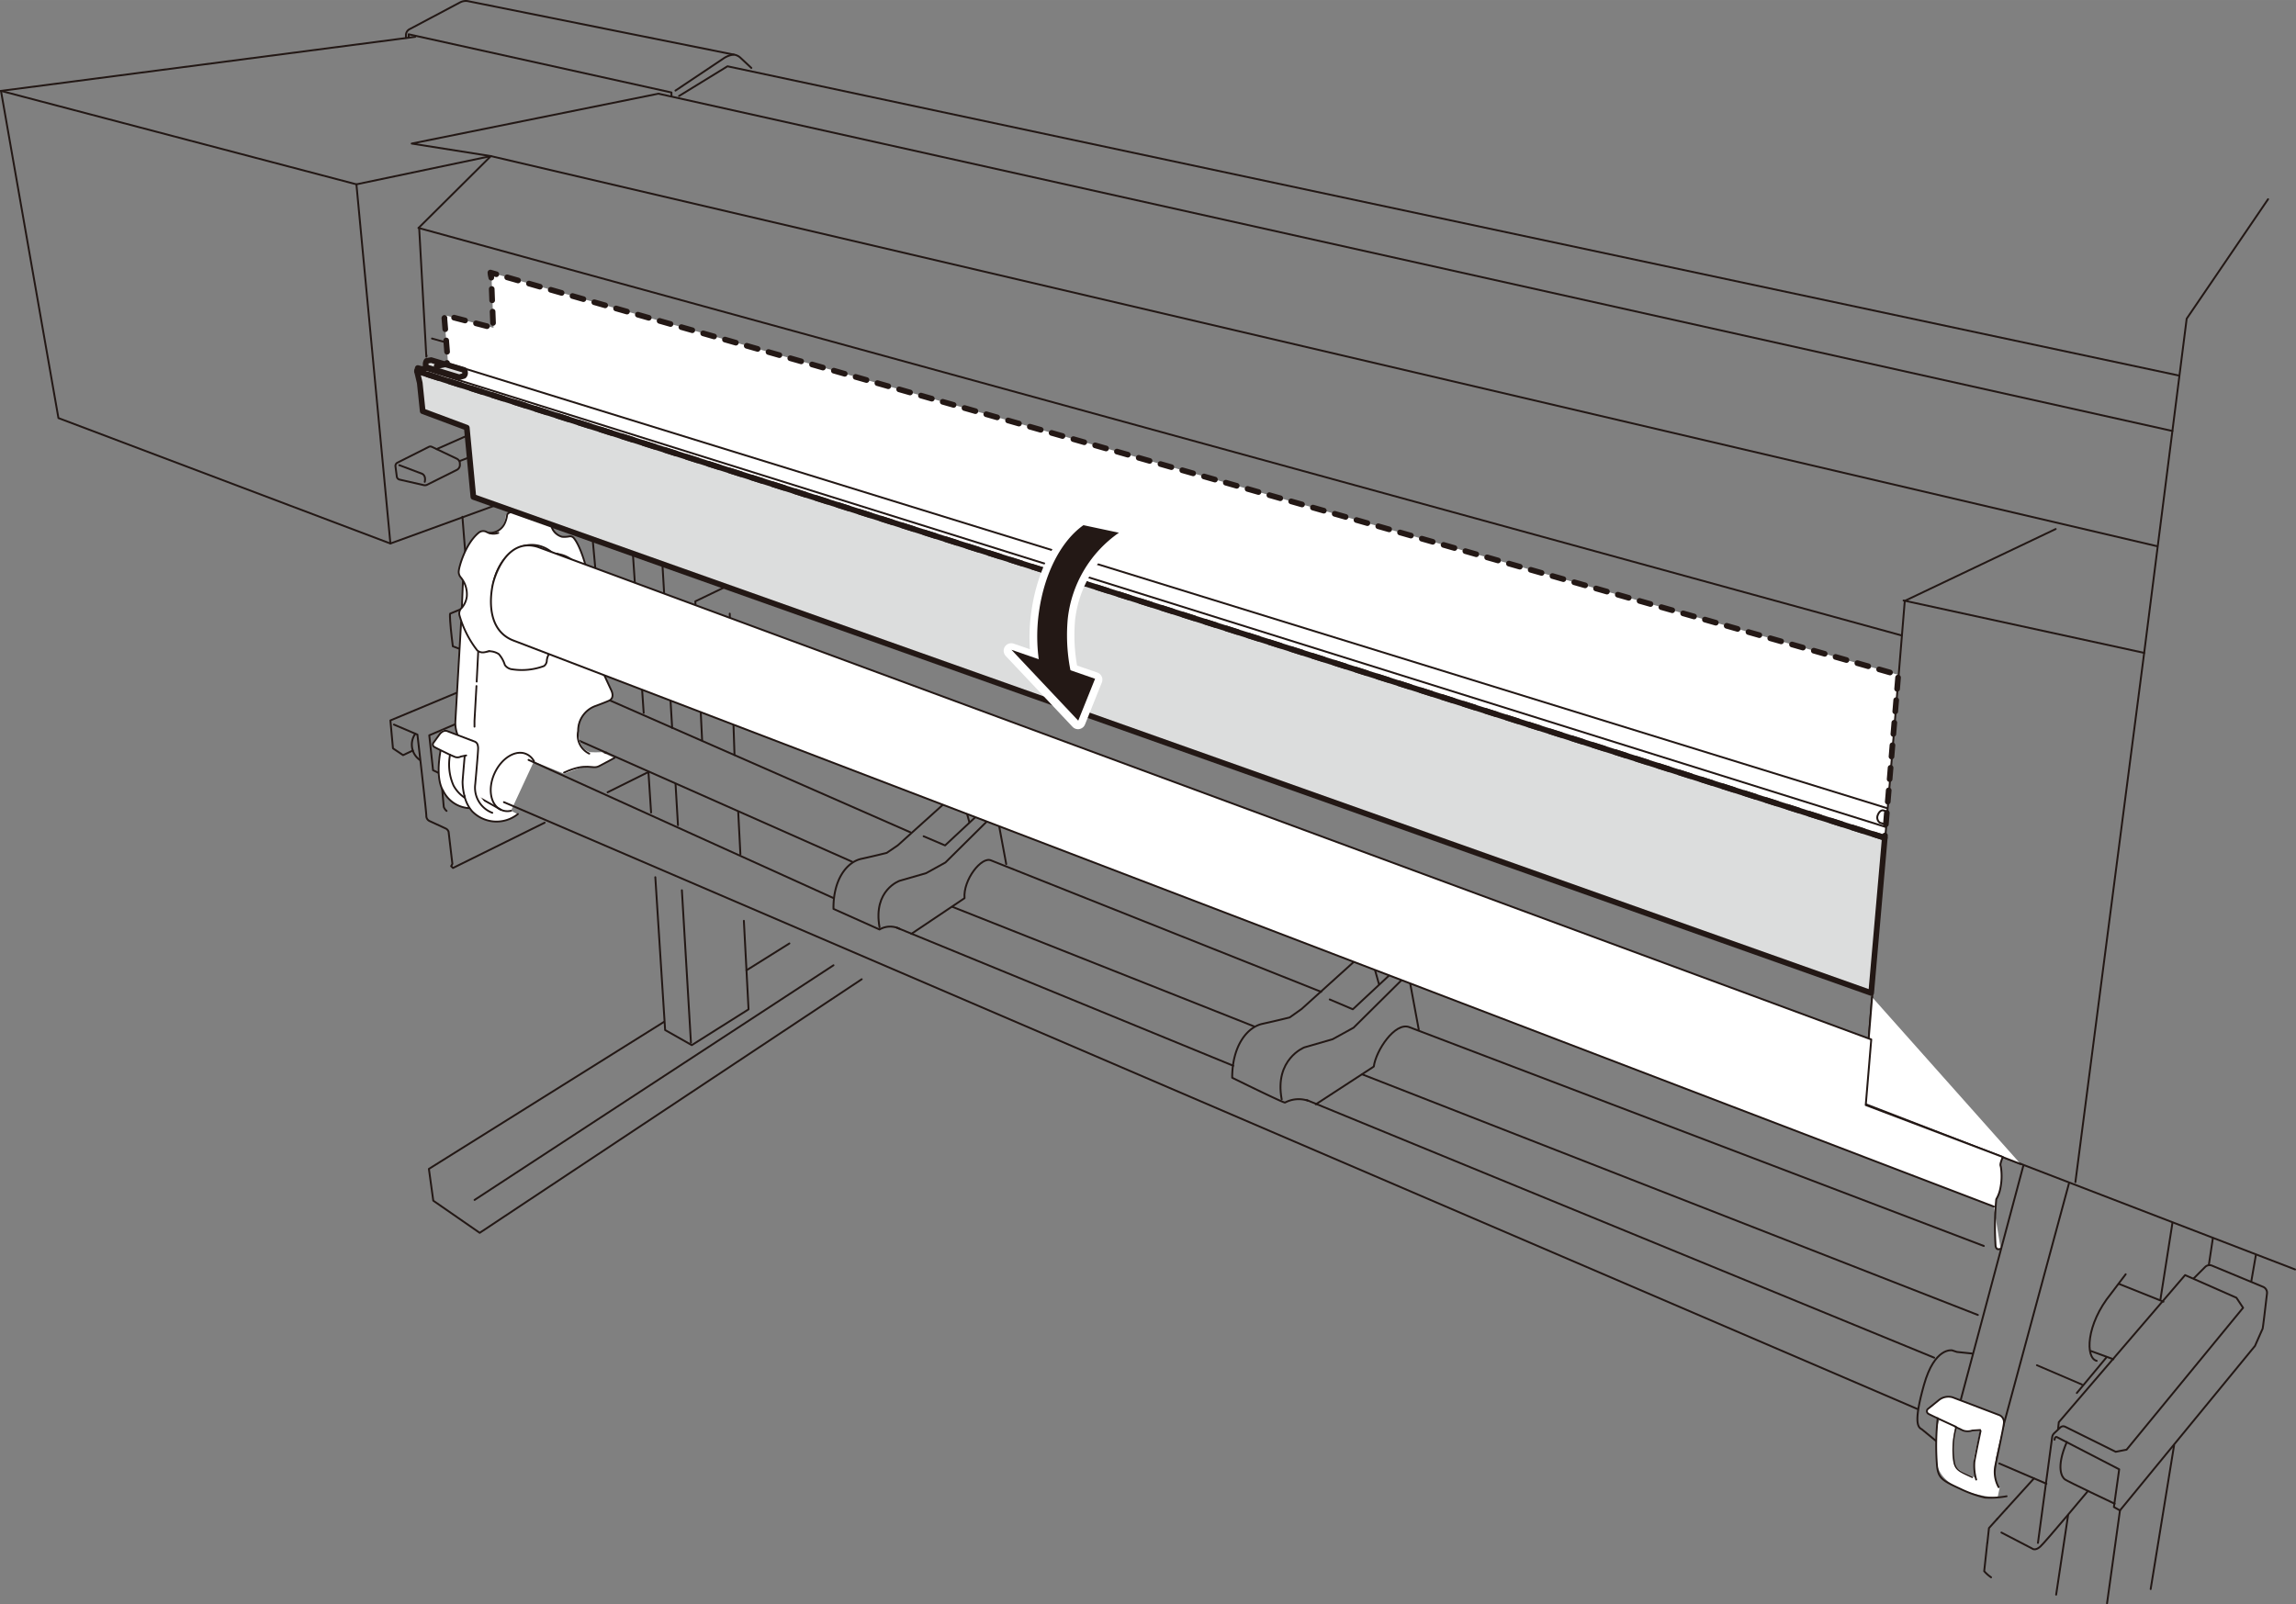 <svg xmlns="http://www.w3.org/2000/svg" width="107.29mm" height="74.99mm" viewBox="0 0 304.12 212.56"><rect x="0" y="0" width="304.12" height="212.56" fill="#808080" stroke="none"/><defs><style>.cls-1,.cls-5,.cls-7{fill:#fff;}.cls-10,.cls-12,.cls-13,.cls-14,.cls-15,.cls-16,.cls-2,.cls-4,.cls-6,.cls-9{fill:none;}.cls-12,.cls-13,.cls-14,.cls-15,.cls-16,.cls-2,.cls-4,.cls-5,.cls-6,.cls-7,.cls-8,.cls-9{stroke:#231815;}.cls-10,.cls-12,.cls-13,.cls-14,.cls-15,.cls-16,.cls-2,.cls-4,.cls-5,.cls-6,.cls-7,.cls-8,.cls-9{stroke-linecap:round;stroke-linejoin:round;}.cls-2,.cls-7{stroke-width:0.25px;}.cls-3,.cls-8{fill:#dcdddd;}.cls-4,.cls-8,.cls-9{stroke-width:0.75px;}.cls-5,.cls-6{stroke-width:0.24px;}.cls-9{stroke-dasharray:1.5 1.5;}.cls-10{stroke:#fff;stroke-width:2px;}.cls-11{fill:#231815;}.cls-12{stroke-width:0.24px;}.cls-13{stroke-width:0.2px;}.cls-14{stroke-width:0.24px;}.cls-15{stroke-width:0.18px;}.cls-16{stroke-width:0.23px;}</style></defs><g id="レイヤー_1" data-name="レイヤー 1"><path class="cls-1" d="M251.44,89.41,65,36.11a2.49,2.49,0,0,0,.11.63l.26,6.69L59.05,41.8l-.19.35s.48,5.52.45,5.67a2,2,0,0,1-.18.43l-2.53.48-.72.17-.54-.14-.11.41L249.65,111"/><polyline class="cls-2" points="0.13 12.04 7.74 55.39 51.71 72.01 65.59 66.96"/><line class="cls-2" x1="54.99" y1="4.88" x2="0.13" y2="12.04"/><path class="cls-2" d="M56.79,59.21,52.64,61.3a.48.48,0,0,0-.26.48l.18,1.37a.47.47,0,0,0,.36.39l3.11.71a.75.75,0,0,0,.49,0l4-2a.75.75,0,0,0,.39-.78l0-.16a.74.74,0,0,0-.41-.54L57.2,59.2A.46.46,0,0,0,56.79,59.21Z"/><path class="cls-2" d="M52.89,61.63l3,1.13c.6.26.37,1.08.37,1.08"/><line class="cls-2" x1="57.84" y1="59.5" x2="61.94" y2="57.69"/><line class="cls-2" x1="60.89" y1="61.08" x2="62.2" y2="60.58"/><line class="cls-2" x1="285.7" y1="72.36" x2="65.02" y2="20.68"/><line class="cls-2" x1="55.44" y1="30.2" x2="251.88" y2="84.19"/><polyline class="cls-2" points="252.14 79.56 284.01 86.5 289.64 42.22 300.42 26.39 300.42 26.39"/><polyline class="cls-2" points="54.13 4.96 54.13 4.54 88.94 12.25 88.94 12.72"/><polyline class="cls-2" points="287.75 57.1 87.21 12.41 54.53 19.02 65.02 20.68"/><polyline class="cls-2" points="288.54 49.74 96.36 8.78 89.94 12.72"/><path class="cls-2" d="M53.77,5V4.66a.89.89,0,0,1,.47-.79L60.93.32a1.66,1.66,0,0,1,1-.18L97.18,7.23a1.64,1.64,0,0,1,.94.46L99.52,9"/><path class="cls-2" d="M97.18,7.23a3.08,3.08,0,0,0-1.4.55L89.47,12"/><line class="cls-2" x1="59.13" y1="45.38" x2="57.22" y2="44.85"/><polyline class="cls-2" points="55.53 30.34 56.47 47.26 56.51 47.11"/><polyline class="cls-2" points="0.13 12.04 47.21 24.42 51.71 72.01"/><path class="cls-2" d="M79.53,82c-1.13,2.49-3.53,3.84-5.35,3s-2.39-3.51-1.27-6,3.53-3.84,5.35-3S80.65,79.52,79.53,82Z"/><line class="cls-2" x1="70.43" y1="84.1" x2="74.57" y2="85.16"/><line class="cls-2" x1="74.25" y1="74.32" x2="78.08" y2="75.97"/><path class="cls-2" d="M62.75,80,59.63,81.3s-.07-.14,0,1,.35,3.33.35,3.33l1.81.68"/><line class="cls-2" x1="61.84" y1="75.9" x2="61.25" y2="68.47"/><line class="cls-2" x1="78.5" y1="71.45" x2="78.95" y2="76.36"/><line class="cls-2" x1="74.64" y1="102.23" x2="80.32" y2="99.71"/><line class="cls-2" x1="79.55" y1="86.7" x2="79.3" y2="82.6"/><line class="cls-2" x1="83.83" y1="73.38" x2="85.26" y2="94.45"/><path class="cls-2" d="M58.44,103.15l.34,3.76a1.32,1.32,0,0,0,.37.53"/><path class="cls-2" d="M72.14,109,60,115l-.24-.24.16-.31-.5-4.24a.72.72,0,0,0-.34-.42l-2.16-1a.74.74,0,0,1-.45-.71c0-.58-1.18-10.75-1.18-10.75L52.18,96"/><polyline class="cls-2" points="58.44 102.57 57.36 102.05 56.86 97.42 61.19 95.57"/><polyline class="cls-2" points="54.68 99.44 53.39 100.05 52.05 99.15 51.71 95.45 61.25 91.47"/><path class="cls-2" d="M55,97.23a2.48,2.48,0,0,0,.6,3.45"/><line class="cls-2" x1="80.11" y1="92.5" x2="120.6" y2="110.28"/><path class="cls-2" d="M128.39,108.91l-.9-3.31-1-.42L118.92,112,117.45,113s-1.47.37-3.37.79-3.73,2.73-3.68,6.63l6.1,2.73a2.77,2.77,0,0,1,2.63-.1"/><polyline class="cls-2" points="122.34 110.8 125.18 112.01 130.75 106.81 131.96 107.39 133.28 114.48"/><path class="cls-2" d="M116.5,122.85c-.89-4.95,2.68-6.16,2.68-6.16l3.48-1,2.57-1.42,6.42-6.36"/><path class="cls-2" d="M182.65,130.38l-1-3.57-1.13-.45-8.1,7.31-1.59,1.13s-1.58.4-3.62.85-4,2.95-4,7.14c0,0,6.76,3.34,7,3.29a3.85,3.85,0,0,1,3-.26"/><polyline class="cls-2" points="176.13 132.42 179.19 133.72 185.2 128.12 186.5 128.74 187.92 136.39"/><path class="cls-2" d="M169.77,145.66c-1-5.33,3-6.89,3-6.89l3.74-1.08,2.78-1.53,6.91-6.85"/><path class="cls-2" d="M175,131.41,131.28,114c-1.26-.58-3.73,2.58-3.52,5l-7.05,4.73"/><path class="cls-2" d="M262.77,165.08l-76.12-29c-1.89-.69-4.42,3.14-4.68,5.23l-7.68,5"/><line class="cls-2" x1="180.45" y1="142.35" x2="261.98" y2="174.22"/><line class="cls-2" x1="126.18" y1="120.16" x2="166.09" y2="135.98"/><line class="cls-2" x1="76.59" y1="98.08" x2="112.87" y2="114.17"/><line class="cls-2" x1="98.07" y1="113.17" x2="97.78" y2="107.54"/><polyline class="cls-2" points="86.8 116.22 88.1 136.47 91.63 138.47 99.15 133.73 98.53 122"/><polyline class="cls-2" points="80.48 104.97 85.89 102.28 86.24 107.65"/><line class="cls-2" x1="173.09" y1="145.75" x2="256.19" y2="179.88"/><line class="cls-2" x1="118.81" y1="122.92" x2="163.35" y2="141.2"/><polyline class="cls-2" points="96.15 77.72 92.1 79.67 93 98.08"/><line class="cls-2" x1="96.66" y1="81.3" x2="97.29" y2="100.02"/><line class="cls-2" x1="90.32" y1="117.95" x2="91.52" y2="138.15"/><line class="cls-2" x1="89.48" y1="103.89" x2="89.8" y2="109.33"/><line class="cls-2" x1="87.74" y1="74.73" x2="89.03" y2="96.44"/><polyline class="cls-2" points="87.95 135.39 56.81 154.87 57.39 159.08 63.54 163.34 114.14 129.74"/><line class="cls-2" x1="104.56" y1="125" x2="98.87" y2="128.56"/><line class="cls-2" x1="110.4" y1="127.89" x2="62.86" y2="158.98"/><line class="cls-2" x1="284.01" y1="86.5" x2="274.9" y2="156.62"/><path class="cls-3" d="M57.11,47.71,61.42,49s.16,0,.18.36a.51.51,0,0,1-.16.44l-.61.18L56.5,48.66a.8.8,0,0,1,0-.84Z"/><path class="cls-4" d="M57.11,47.71,61.42,49s.16,0,.18.36a.51.51,0,0,1-.16.44l-.61.18L56.5,48.66a.8.8,0,0,1,0-.84Z"/><line class="cls-2" x1="56.09" y1="48.9" x2="249.79" y2="109.57"/><line class="cls-2" x1="249.97" y1="107.08" x2="59.28" y2="48.13"/><path class="cls-2" d="M249.72,109.22,249,109a.84.84,0,0,1-.28-1c.28-.71.7-.64.7-.64l.6.18"/><polyline class="cls-2" points="272.29 70.09 252.3 79.61 246.82 146.18 304 168.19"/><polyline class="cls-2" points="55.44 30.2 65.02 20.68 47.21 24.42"/><path class="cls-1" d="M70.71,100.92c.49.17,4,1.59,4,1.59l2.31-.85,2.09,0,2.29-1.22-1.71-.79a13.14,13.14,0,0,1-1.6,0c-.49-.27-1.32-.45-1.49-2.56a2.86,2.86,0,0,1,1.12-2.84,4,4,0,0,1,1.2-.72s1.29-.48,1.73-.7.56-.67.31-1.29l-3.82-8.43c.16-.08.19-.5.41-1.47.15-.67.74-1.35.79-2a4.71,4.71,0,0,0-.58-3.12,2.14,2.14,0,0,0,0-1.13,12.18,12.18,0,0,0-1.84-4.13.6.6,0,0,0-.51-.19,3.22,3.22,0,0,1-1.06.06,2,2,0,0,1-1.18-.88A2.84,2.84,0,0,1,72.74,69c0-.34,0-.47-.56-.73-1.38-.7-3.9-.45-4.34-.42s-.77.22-.83.43a3.41,3.41,0,0,1-.37,1.25,2.13,2.13,0,0,1-1.94,1.15l.07,0a1.92,1.92,0,0,1-.36-.14.9.9,0,0,0-1.07.08c-1.83,1.55-2.56,4.76-2.59,5a1,1,0,0,0,.22.88l.39.41-.21,3.66a1,1,0,0,0-.3,1.07,6.51,6.51,0,0,0,.26.83h-.06l-.69,13.12a4.24,4.24,0,0,0,.28,1.83c-1.87-.84-2-.8-2.33-.31s-.66.84-.82,1.1-.26.54,0,.69l.84.43a9,9,0,0,0-.24,2.06,7,7,0,0,0,.45,3.12,4.16,4.16,0,0,0,3.57,2.53,4.49,4.49,0,0,0,6.43.83l-.89-.48A2,2,0,0,1,65.24,106a5.49,5.49,0,0,1,.46-4,4.67,4.67,0,0,1,2.82-2.3A2,2,0,0,1,70.71,100.92Z"/><line class="cls-5" x1="61.32" y1="77.03" x2="61.18" y2="80.52"/><path class="cls-5" d="M61.08,82.41l-.76,13.1a4.48,4.48,0,0,0,.32,1.94"/><path class="cls-5" d="M62.85,96.28s0-.52,0-.78l.26-4.61"/><line class="cls-5" x1="62.44" y1="98.38" x2="61.32" y2="99.76"/><path class="cls-5" d="M58.36,99.43c-.29,1.48-.5,4,.34,5.34a4.08,4.08,0,0,0,3.39,2.3"/><path class="cls-5" d="M59.61,100a6.88,6.88,0,0,0,.46,4.07,4.51,4.51,0,0,0,1.48,1.62"/><path class="cls-6" d="M78.32,79.43c-.25,2-1.75,3.53-3.36,3.33s-2.7-2-2.45-4,1.75-3.52,3.36-3.32S78.57,77.4,78.32,79.43Z"/><path class="cls-6" d="M72.78,82.49c-1.61-.19-2.7-2-2.46-4s1.76-3.52,3.36-3.32"/><path class="cls-6" d="M76.09,82.67a4,4,0,0,1-3.53,1.55c-2.35-.28-4-2.94-3.6-5.93s2.57-5.18,4.93-4.89A4,4,0,0,1,77,75.8"/><path class="cls-6" d="M69.49,83.85c-2.36-.29-4-2.95-3.6-5.94s2.57-5.18,4.93-4.89"/><path class="cls-6" d="M77.5,81.62s-.58,2.87-2,4a.41.41,0,0,1-.52,0,4.58,4.58,0,0,0-.93,0,2.22,2.22,0,0,0-1.62,1.86.93.93,0,0,1-.37.76,8.41,8.41,0,0,1-4.19.44,1.36,1.36,0,0,1-1-.58,3.9,3.9,0,0,0-.8-1.44,2.35,2.35,0,0,0-1.88-.3"/><path class="cls-5" d="M64.8,86.25c-.41.11-1,.4-1.58-.07a13.58,13.58,0,0,1-2.34-4.59,1,1,0,0,1,.3-1.07,2.88,2.88,0,0,0,.65-1.47A3.5,3.5,0,0,0,61,76.46a1.1,1.1,0,0,1-.22-.88c0-.28.78-3.48,2.63-5a.92.92,0,0,1,1.08-.08A1.88,1.88,0,0,0,66,70.6"/><path class="cls-6" d="M64.79,70.6a2.16,2.16,0,0,0,2-1.13,3.58,3.58,0,0,0,.38-1.25c.06-.21.39-.39.83-.43s3-.26,4.36.45c.51.26.53.39.56.73a2.88,2.88,0,0,0,.34,1.26,2.07,2.07,0,0,0,1.19.89,3.48,3.48,0,0,0,1-.06.61.61,0,0,1,.52.19c.9,1,1.73,4,1.84,4.65,0,.31.08.42-.11.59"/><line class="cls-6" x1="73.89" y1="73.4" x2="70.82" y2="73.02"/><line class="cls-6" x1="72.56" y1="84.22" x2="69.49" y2="83.85"/><line class="cls-6" x1="72.78" y1="82.49" x2="74.96" y2="82.76"/><line class="cls-6" x1="73.68" y1="75.13" x2="75.87" y2="75.4"/><line class="cls-5" x1="63.34" y1="86.39" x2="63.14" y2="90.31"/><path class="cls-6" d="M77.09,83.09,81,91.53c.26.62.13,1.08-.31,1.29s-1.74.69-1.74.69a3.47,3.47,0,0,0-2.37,3.34,2.69,2.69,0,0,0,1.47,3"/><path class="cls-5" d="M74.71,102.36c3.05-1.4,3.72-.39,4.61-.84s2.09-1.12,2.09-1.12"/><path class="cls-5" d="M67.68,107.42a2.05,2.05,0,0,1-1.32-.13c-1.4-.63-1.78-2.81-.85-4.84s2.82-3.18,4.22-2.54a2.12,2.12,0,0,1,1,.94"/><line class="cls-5" x1="63.31" y1="105.57" x2="66.36" y2="107.29"/><path class="cls-5" d="M59.6,100c-.8-.39-2.06-1-2.15-1.09a.39.39,0,0,1,0-.55l.77-1.06s.45-.64,1-.44l3.68,1.4c.34.17.4.44.43.8s-.38,4.82-.38,4.82a3.56,3.56,0,0,0,2.26,3.81"/><path class="cls-5" d="M61.75,100.09l-.69.14a1,1,0,0,1-.79.06L59.6,100"/><path class="cls-6" d="M61.53,105.48a4.61,4.61,0,0,0,1,2,4.51,4.51,0,0,0,6.07.37"/><path class="cls-5" d="M61.55,100.18s-.23,2.62-.28,3.4a7.61,7.61,0,0,0,.26,1.9"/><path class="cls-6" d="M71.9,84.13a4.07,4.07,0,0,1-2.51.51c-2.7-.33-4.55-3.38-4.13-6.81s2.95-5.94,5.65-5.61a4.14,4.14,0,0,1,2.23,1"/><polyline class="cls-7" points="247.97 132.11 246.82 146.18 267.65 154.23"/><polygon class="cls-8" points="55.23 49.17 55.6 50.73 55.99 54.48 61.83 56.66 62.7 65.84 247.85 131.56 249.65 111.01 55.23 49.17"/><path class="cls-9" d="M249.65,111,55.23,49.17l.11-.41.54.14.72-.17,2.53-.48a2,2,0,0,0,.18-.43c0-.15-.45-5.67-.45-5.67l.19-.35,6.28,1.63-.26-6.69a2.49,2.49,0,0,1-.11-.63l186.48,53.3Z"/><path class="cls-1" d="M137.81,88.89a22.64,22.64,0,0,1-.2-7.79c.74-5.19,3-9.4,5.88-11.42l4.7,1a16,16,0,0,0-6.78,11.33,24,24,0,0,0,.83,8.76"/><path class="cls-10" d="M137.81,88.89a22.64,22.64,0,0,1-.2-7.79c.74-5.19,3-9.4,5.88-11.42l4.7,1a16,16,0,0,0-6.78,11.33,24,24,0,0,0,.83,8.76"/><polygon class="cls-1" points="133.94 86.22 145.02 90.05 142.79 95.61 133.94 86.22"/><polygon class="cls-10" points="133.94 86.22 145.02 90.05 142.79 95.61 133.94 86.22"/><path class="cls-11" d="M137.83,88.79a22.88,22.88,0,0,1-.2-7.79c.74-5.19,3-9.39,5.88-11.42l4.7,1A16,16,0,0,0,141.43,82a24,24,0,0,0,.83,8.76"/><polygon class="cls-11" points="133.97 86.09 145.05 89.93 142.82 95.48 133.97 86.09"/><line class="cls-2" x1="293.1" y1="164.1" x2="292.59" y2="167.5"/><path class="cls-2" d="M281.56,168.83l-1.95,2.58c-3.31,4.05-3.42,8.52-1.89,8.89"/><line class="cls-2" x1="278.98" y1="179.88" x2="275.09" y2="184.56"/><line class="cls-2" x1="280.66" y1="170.1" x2="286.56" y2="172.46"/><line class="cls-2" x1="276.93" y1="178.99" x2="279.93" y2="180.09"/><path class="cls-2" d="M261.2,179.33l-2-.21-.63-.21s-2.31-.47-3.73,4.58-.79,5.62-.27,5.89l2.87,2.36"/><path class="cls-2" d="M272.6,189.38l.1-.95,16.73-19.49,6.8,3,.88,1.33-15.43,18.8-1.44.28-6.7-3.32a.56.56,0,0,0-.66.12l-.79.74a.93.93,0,0,0-.27.53l-1.88,14"/><path class="cls-2" d="M273.76,191.06c-1.48,3.44-.63,4.67-.25,4.95s6.59,3.22,6.59,3.22"/><path class="cls-2" d="M272.14,190.75c.07-.53.36-.32.36-.32l8.2,4.24-.7,5,.8.45,17.89-21.8s.94-2.14,1-2.25.42-3.31.59-4.7a.85.85,0,0,0-.51-.87L293,167.69a.83.83,0,0,0-.92.18l-1.49,1.49"/><line class="cls-2" x1="298.19" y1="169.82" x2="298.8" y2="166.31"/><line class="cls-2" x1="287.75" y1="162.05" x2="286.17" y2="172.13"/><line class="cls-2" x1="287.97" y1="191.5" x2="284.87" y2="210.54"/><line class="cls-2" x1="280.8" y1="200.14" x2="279.09" y2="212.43"/><line class="cls-2" x1="273.93" y1="200.76" x2="272.35" y2="211.28"/><path class="cls-7" d="M265,165.47c-.2,0-.53.22-.67-.37a38.31,38.31,0,0,1,.09-6.21,4.5,4.5,0,0,0,.53-1.4,8.16,8.16,0,0,0,.09-2.82c-.05-.34-.21-.23.24-1.38l-18.15-6.88.73-8.69L71.23,72.46c-4.48-1.37-5.92,4.81-5.92,4.81S63.74,83.21,68,84.86l196.09,75"/><line class="cls-2" x1="264.82" y1="193.9" x2="271.06" y2="196.58"/><line class="cls-12" x1="269.8" y1="180.88" x2="275.77" y2="183.44"/><polyline class="cls-2" points="274.05 156.78 264.36 192.61 264.12 196.63"/><polyline class="cls-2" points="263.24 204.4 263.45 202.46 264.54 201.25"/><line class="cls-2" x1="269.41" y1="195.88" x2="265.79" y2="199.87"/><line class="cls-2" x1="264.54" y1="201.25" x2="265.79" y2="199.87"/><path class="cls-2" d="M263.23,204.4l-.41,3.77a5.07,5.07,0,0,0,.91.81"/><path class="cls-2" d="M276.56,197.55s-5.61,6.73-6.31,7.36-1.09.25-1.09.25l-4.06-2.11"/><path class="cls-2" d="M262.2,196.64c-1.34-.66-2.85-1.4-3.36-1.61a1.05,1.05,0,0,1-.51-1v-.2l.1-3.55L268,154.46"/><line class="cls-2" x1="66.75" y1="106.28" x2="253.97" y2="186.68"/><line class="cls-2" x1="110.45" y1="119.01" x2="70.01" y2="100.68"/></g><g id="レイヤー_2" data-name="レイヤー 2"><line class="cls-13" x1="263.19" y1="197.23" x2="263.1" y2="197.52"/><path class="cls-13" d="M261.35,196.93h0"/><path class="cls-13" d="M261.35,196.93l1.47.82"/><path class="cls-13" d="M262.82,197.75h0"/><path class="cls-1" d="M264.32,193.68c.06-1,1-4.2,1.12-5.17s-.86-1.13-1.15-1.24l-5.66-2.15a1.72,1.72,0,0,0-1.51.17c-.37.32-1.69,1.33-1.69,1.33a.48.48,0,0,0,.11.76,14.93,14.93,0,0,0,1.36.74c-.43.88-.34,1.57-.44,4.87-.07,5.07,8.13,5.41,8.13,5.41l.28-1.3C264.07,196.3,264.25,194.65,264.32,193.68Zm-5.24.71c-1-.76-.11-5.4-.11-5.4a7.15,7.15,0,0,0,1.1.51,3.43,3.43,0,0,0,1.13.11c.23-.05,1.08-.08,1.08-.08s-.87,3.75-.86,4,.23,2.22.23,2.22A6.89,6.89,0,0,1,259.08,194.39Z"/><path class="cls-14" d="M256.66,187.9a33.55,33.55,0,0,0-.09,6.32c.17,1.64.72,1.95,3.11,3.05a15.41,15.41,0,0,0,3.25,1.15,11.81,11.81,0,0,0,2.86-.18"/><path class="cls-15" d="M259.13,189.06a10.22,10.22,0,0,0-.31,4.46c.12,1.2.64,1.41,2.43,2.22"/><path class="cls-14" d="M259,189c-1.34-.61-3.42-1.58-3.58-1.69a.4.4,0,0,1,0-.68l1.41-1.14a2,2,0,0,1,1.79-.36l6.15,2.34a1,1,0,0,1,.66,1.05c0,.45-1.16,5.78-1.16,5.78a4.21,4.21,0,0,0,.46,2.74"/><path class="cls-14" d="M262.34,189.6s-.67,3.14-.82,4.08a6.55,6.55,0,0,0,.24,2.35"/><path class="cls-16" d="M262.29,189.46l-1.06.07a1.88,1.88,0,0,1-1.21,0l-1-.48"/></g></svg>
